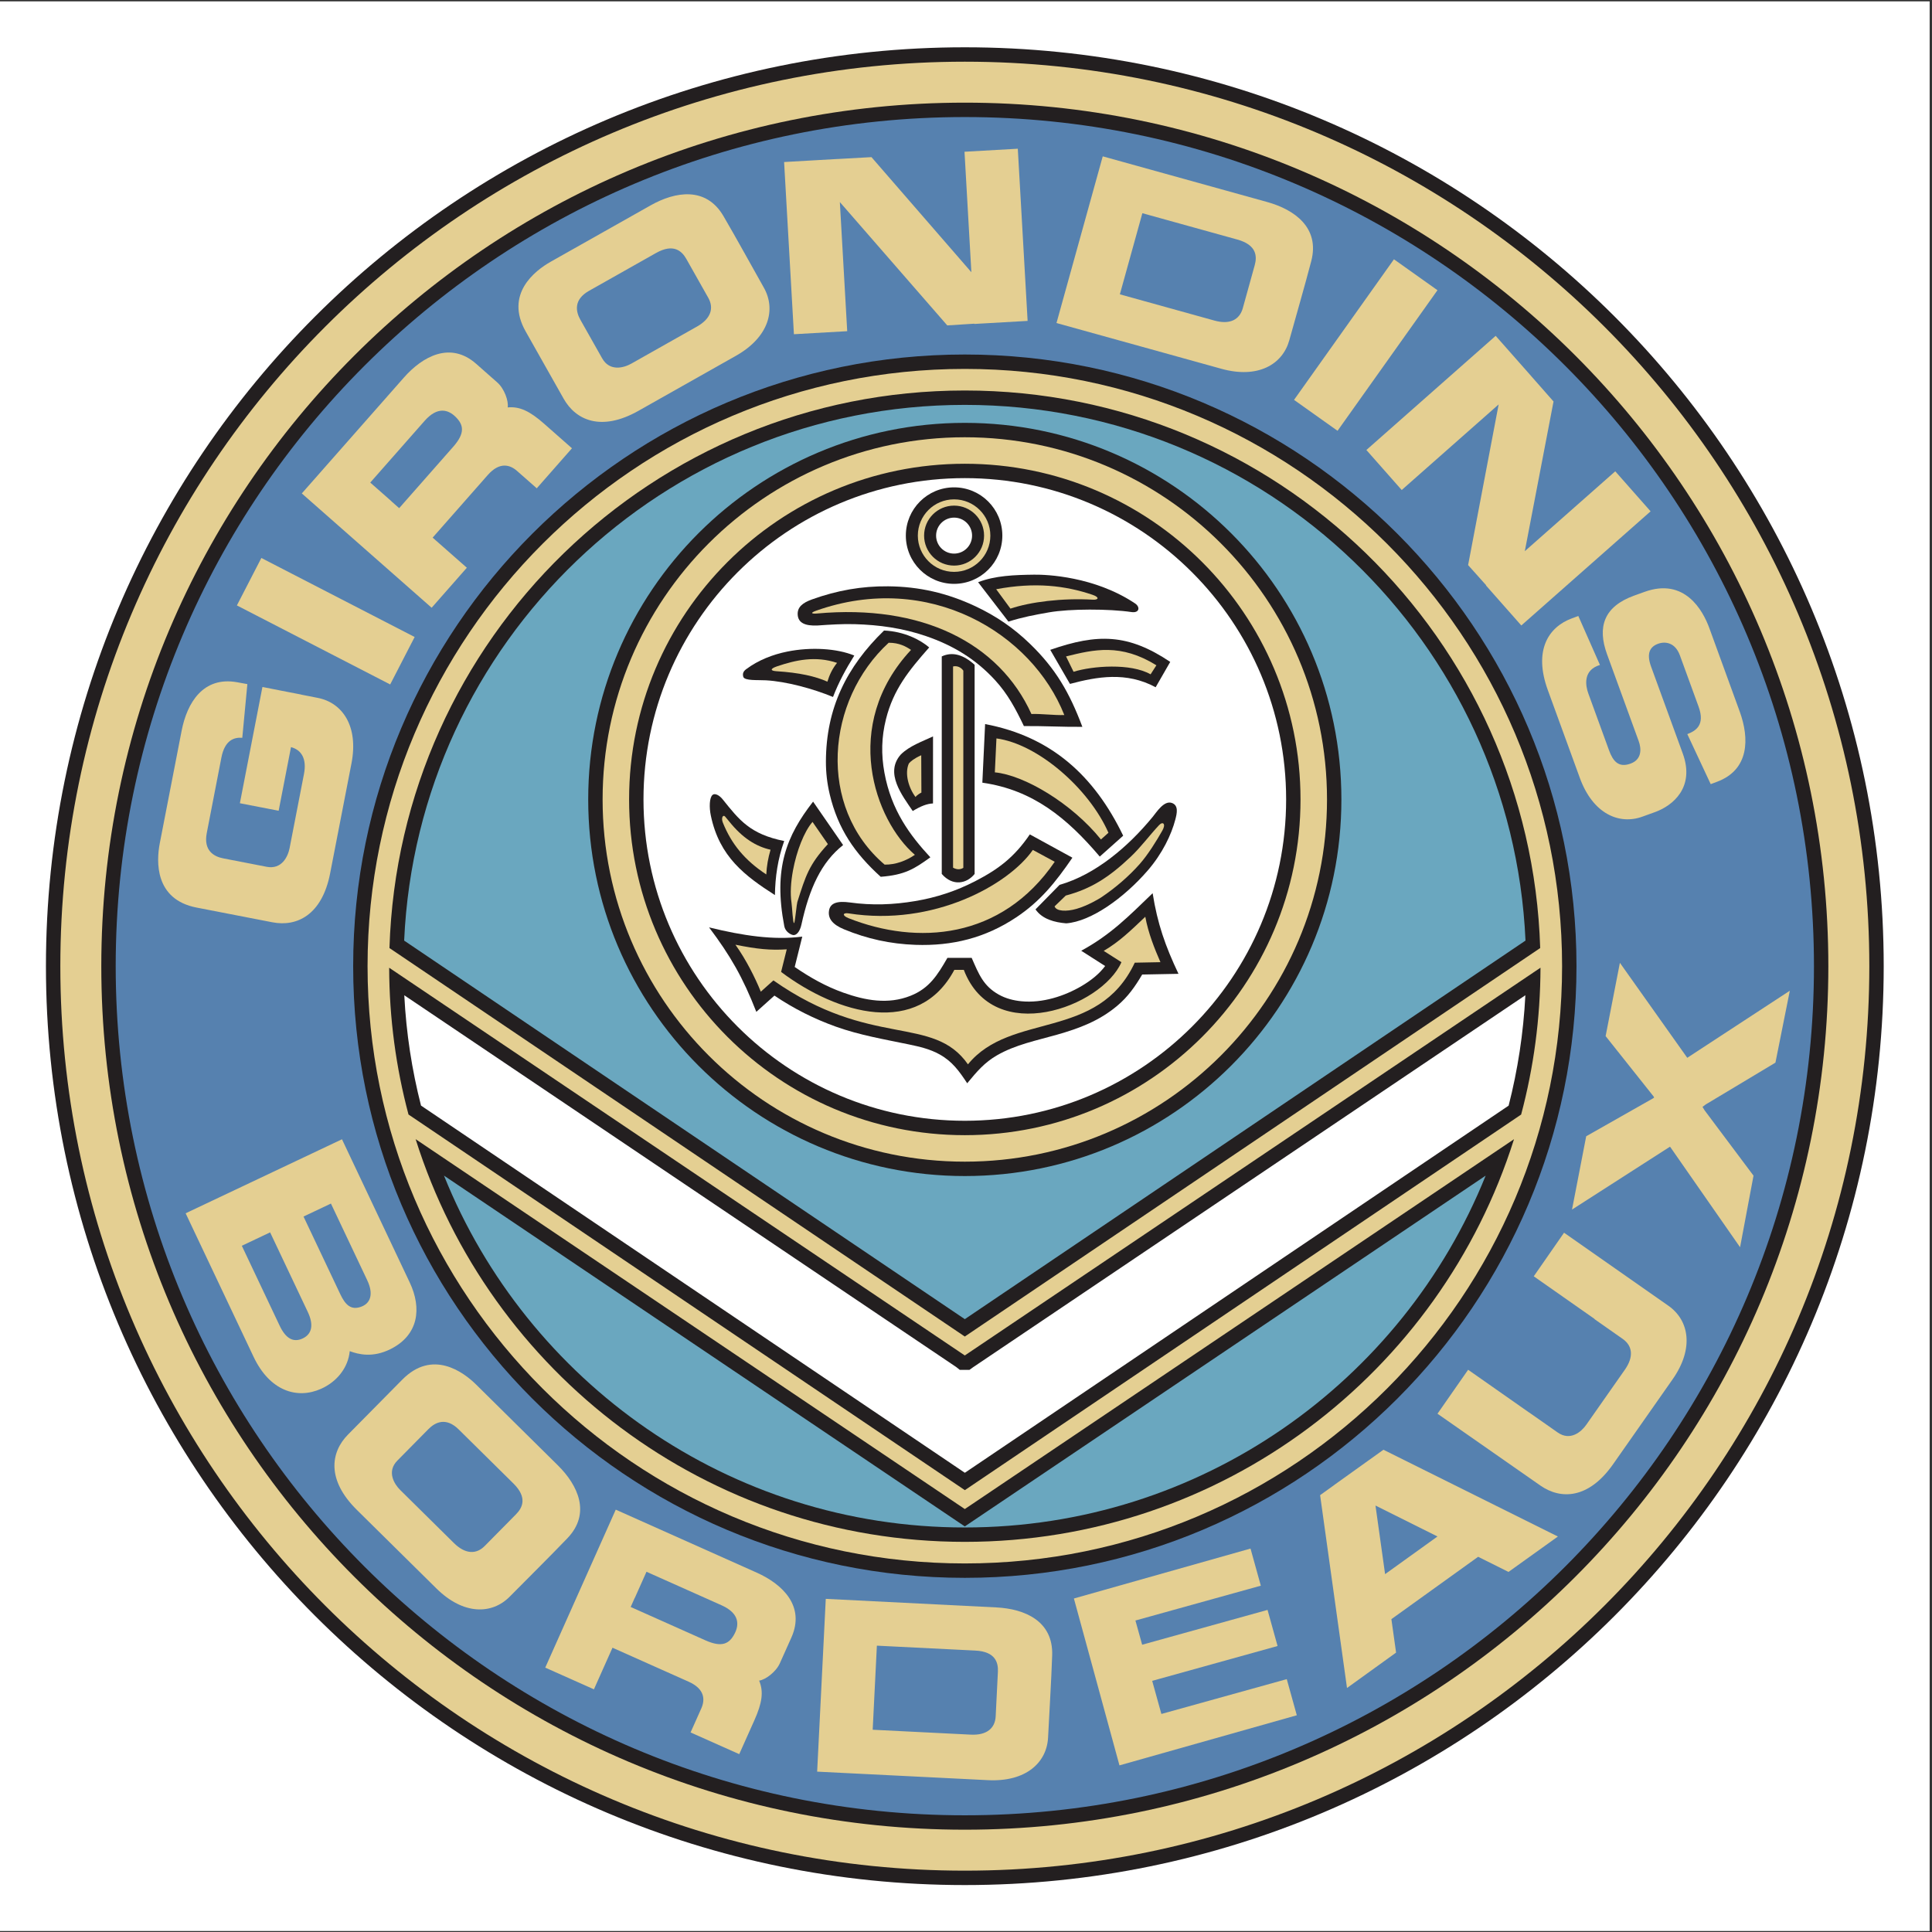 <?xml version="1.0" encoding="UTF-8"?>
<svg xmlns="http://www.w3.org/2000/svg" xmlns:xlink="http://www.w3.org/1999/xlink" width="596pt" height="596pt" viewBox="0 0 596 596" version="1.1">
<rect x="0" y="0" width="596" height="596" fill="#333333" stroke="none"/>
<g id="surface1">
<path style=" stroke:none;fill-rule:evenodd;fill:rgb(100%,100%,100%);fill-opacity:1;" d="M 0 0.418 L 595.277 0.418 L 595.277 595.691 L 0 595.691 L 0 0.418 "/>
<path style=" stroke:none;fill-rule:evenodd;fill:rgb(33.699%,50.6%,68.599%);fill-opacity:1;" d="M 297.637 34.629 C 443.098 34.629 561.062 152.594 561.062 298.055 C 561.062 443.516 443.098 561.48 297.637 561.48 C 152.176 561.48 34.211 443.516 34.211 298.055 C 34.211 152.594 152.176 34.629 297.637 34.629 "/>
<path style=" stroke:none;fill-rule:evenodd;fill:rgb(41.599%,65.5%,74.899%);fill-opacity:1;" d="M 297.637 124.164 C 393.66 124.164 471.527 202.035 471.527 298.055 C 471.527 394.074 393.66 471.945 297.637 471.945 C 201.617 471.945 123.746 394.074 123.746 298.055 C 123.746 202.035 201.617 124.164 297.637 124.164 "/>
<path style=" stroke:none;fill-rule:evenodd;fill:rgb(100%,100%,100%);fill-opacity:1;" d="M 116.828 293.18 L 297.984 415.426 L 475.973 295.078 L 468.371 348.918 L 297.984 460.398 L 125.062 342.586 L 116.828 293.18 "/>
<path style=" stroke:none;fill-rule:evenodd;fill:rgb(13.699%,12.199%,12.5%);fill-opacity:1;" d="M 297.637 14.59 C 454.164 14.59 581.102 141.527 581.102 298.055 C 581.102 454.582 454.164 581.52 297.637 581.52 C 141.113 581.52 14.172 454.582 14.172 298.055 C 14.172 141.527 141.113 14.59 297.637 14.59 Z M 297.637 36.109 C 442.281 36.109 559.586 153.41 559.586 298.055 C 559.586 442.699 442.281 560 297.637 560 C 152.996 560 35.691 442.699 35.691 298.055 C 35.691 153.41 152.996 36.109 297.637 36.109 "/>
<path style=" stroke:none;fill-rule:evenodd;fill:rgb(13.699%,12.199%,12.5%);fill-opacity:1;" d="M 297.637 109.363 C 401.828 109.363 486.328 193.863 486.328 298.055 C 486.328 402.246 401.828 486.746 297.637 486.746 C 193.445 486.746 108.949 402.246 108.949 298.055 C 108.949 193.863 193.445 109.363 297.637 109.363 Z M 124.676 290.164 L 297.633 406.945 L 470.602 290.16 C 466.473 198.211 390.605 124.902 297.637 124.902 C 204.672 124.902 128.801 198.215 124.676 290.164 Z M 470.559 307.023 L 300.199 421.77 L 299.07 422.586 L 296.074 422.586 L 294.992 421.719 L 124.719 307.031 C 125.312 318.719 127.074 330.102 129.879 341.062 L 297.645 454.336 L 465.395 341.078 C 468.203 330.109 469.961 318.719 470.559 307.023 Z M 458.309 362.672 L 297.633 470.883 L 136.965 362.664 C 162.578 426.281 224.867 471.207 297.637 471.207 C 370.406 471.207 432.695 426.285 458.309 362.672 "/>
<path style="fill:none;stroke-width:0.028;stroke-linecap:butt;stroke-linejoin:miter;stroke:rgb(13.699%,12.199%,12.5%);stroke-opacity:1;stroke-miterlimit:2.613;" d="M 2976.367 4866.367 C 4018.281 4866.367 4863.281 4021.367 4863.281 2979.453 C 4863.281 1937.539 4018.281 1092.539 2976.367 1092.539 C 1934.453 1092.539 1089.492 1937.539 1089.492 2979.453 C 1089.492 4021.367 1934.453 4866.367 2976.367 4866.367 Z M 1246.758 3058.359 L 2976.328 1890.547 L 4706.016 3058.398 C 4664.727 3977.891 3906.055 4710.977 2976.367 4710.977 C 2046.719 4710.977 1288.008 3977.852 1246.758 3058.359 Z M 4705.586 2889.766 L 3001.992 1742.305 L 2990.703 1734.141 L 2960.742 1734.141 L 2949.922 1742.812 L 1247.188 2889.688 C 1253.125 2772.812 1270.742 2658.984 1298.789 2549.375 L 2976.445 1416.641 L 4653.945 2549.219 C 4682.031 2658.906 4699.609 2772.812 4705.586 2889.766 Z M 4583.086 2333.281 L 2976.328 1251.172 L 1369.648 2333.359 C 1625.781 1697.188 2248.672 1247.93 2976.367 1247.93 C 3704.062 1247.93 4326.953 1697.148 4583.086 2333.281 Z M 4583.086 2333.281 " transform="matrix(0.1,0,0,-0.1,0,596)"/>
<path style=" stroke:none;fill-rule:evenodd;fill:rgb(89.4%,81.2%,57.3%);fill-opacity:1;" d="M 297.637 19.031 C 451.715 19.031 576.664 143.98 576.664 298.055 C 576.664 452.129 451.715 577.078 297.637 577.078 C 143.562 577.078 18.613 452.129 18.613 298.055 C 18.613 143.98 143.562 19.031 297.637 19.031 Z M 297.637 31.668 C 444.734 31.668 564.023 150.961 564.023 298.055 C 564.023 445.148 444.734 564.441 297.637 564.441 C 150.543 564.441 31.25 445.148 31.25 298.055 C 31.25 150.961 150.543 31.668 297.637 31.668 "/>
<path style=" stroke:none;fill-rule:evenodd;fill:rgb(89.4%,81.2%,57.3%);fill-opacity:1;" d="M 297.637 113.805 C 399.379 113.805 481.887 196.316 481.887 298.055 C 481.887 399.797 399.379 482.305 297.637 482.305 C 195.898 482.305 113.387 399.797 113.387 298.055 C 113.387 196.316 195.898 113.805 297.637 113.805 Z M 120.145 292.465 L 297.633 412.305 L 475.133 292.461 C 472.172 196.984 393.828 120.465 297.637 120.465 C 201.445 120.465 123.102 196.988 120.145 292.465 Z M 475.223 298.527 L 297.66 418.125 L 297.633 418.145 L 297.625 418.141 L 120.055 298.535 C 120.094 314.188 122.172 329.359 126.016 343.812 L 297.645 459.695 L 469.254 343.828 C 473.102 329.367 475.18 314.188 475.223 298.527 Z M 128.219 351.422 L 297.633 465.527 L 467.055 351.43 C 444.391 423.418 377.102 475.645 297.637 475.645 C 218.172 475.645 150.883 423.414 128.219 351.422 "/>
<path style=" stroke:none;fill-rule:evenodd;fill:rgb(100%,100%,100%);fill-opacity:1;" d="M 297.035 142.43 C 354.219 142.43 400.598 188.805 400.598 245.988 C 400.598 303.176 354.219 349.551 297.035 349.551 C 239.848 349.551 193.473 303.176 193.473 245.988 C 193.473 188.805 239.848 142.43 297.035 142.43 "/>
<path style=" stroke:none;fill-rule:evenodd;fill:rgb(13.699%,12.199%,12.5%);fill-opacity:1;" d="M 297.633 130.449 C 361.781 130.449 413.805 182.473 413.805 246.621 C 413.805 310.773 361.781 362.797 297.633 362.797 C 233.48 362.797 181.457 310.773 181.457 246.621 C 181.457 182.473 233.48 130.449 297.633 130.449 Z M 297.633 147.496 C 352.367 147.496 396.758 191.887 396.758 246.621 C 396.758 301.359 352.367 345.746 297.633 345.746 C 242.898 345.746 198.508 301.359 198.508 246.621 C 198.508 191.887 242.898 147.496 297.633 147.496 "/>
<path style=" stroke:none;fill-rule:evenodd;fill:rgb(89.4%,81.2%,57.3%);fill-opacity:1;" d="M 297.633 134.891 C 359.328 134.891 409.367 184.926 409.367 246.621 C 409.367 308.32 359.328 358.359 297.633 358.359 C 235.934 358.359 185.898 308.32 185.898 246.621 C 185.898 184.926 235.934 134.891 297.633 134.891 Z M 297.633 143.062 C 354.816 143.062 401.195 189.438 401.195 246.621 C 401.195 303.809 354.816 350.188 297.633 350.188 C 240.449 350.188 194.07 303.809 194.07 246.621 C 194.07 189.438 240.449 143.062 297.633 143.062 "/>
<path style=" stroke:none;fill-rule:evenodd;fill:rgb(13.699%,12.199%,12.5%);fill-opacity:1;" d="M 280.879 307.191 C 273.977 309.93 266.977 308.652 260.141 306.215 C 254.742 304.289 249.875 301.543 245.156 298.297 L 247.492 288.934 C 238.676 290.074 229.172 288.652 218.734 286.086 C 225.285 294.773 229.121 301.422 233.316 312.145 L 238.906 307.129 C 244.82 311.137 251.215 314.34 257.926 316.734 C 265.293 319.355 272.773 320.613 280.402 322.199 C 283.715 322.887 286.891 323.625 289.859 325.273 C 293.766 327.441 295.895 330.414 298.371 334.176 C 301.379 330.539 303.688 327.781 307.578 325.543 C 313.309 322.25 319.75 320.992 326.062 319.195 C 332.934 317.242 339.113 314.93 344.633 310.289 C 347.953 307.504 350.148 304.367 352.352 300.633 L 363.551 300.414 C 359.477 291.816 357.055 284.934 355.578 275.543 C 348.258 282.578 342.699 288.324 333.547 293.293 L 340.926 298.008 C 339.051 300.523 336.453 302.539 333.641 304.191 C 328.41 307.262 321.625 309.516 315.078 308.875 C 312.75 308.648 310.32 308.066 308.09 306.812 C 303.359 304.156 301.961 300.551 299.754 295.496 L 292.266 295.496 C 289.211 300.805 286.684 304.887 280.879 307.191 "/>
<path style=" stroke:none;fill-rule:evenodd;fill:rgb(89.4%,81.2%,57.3%);fill-opacity:1;" d="M 294.402 299.195 C 283.309 319.992 258.484 312.973 240.961 299.828 L 242.699 292.863 C 237.609 293.184 233.578 292.789 226.871 291.434 C 230.16 296.051 232.93 301.578 234.703 305.926 L 238.59 302.441 C 268.746 323.605 287.801 312.895 298.602 328.336 C 311.895 312.051 338.672 321.207 350.062 296.977 L 357.984 296.82 C 356.188 292.707 354.234 287.875 353.309 282.809 C 348.848 287.035 345.367 290.469 340.484 293.336 L 345.949 296.824 C 339.898 310.652 306.469 323.129 297.328 299.195 L 294.402 299.195 "/>
<path style=" stroke:none;fill-rule:evenodd;fill:rgb(13.699%,12.199%,12.5%);fill-opacity:1;" d="M 294.324 150.344 C 302.547 150.344 309.211 157.012 309.211 165.23 C 309.211 173.449 302.547 180.113 294.324 180.113 C 286.105 180.113 279.441 173.449 279.441 165.23 C 279.441 157.012 286.105 150.344 294.324 150.344 Z M 294.324 159.68 C 297.391 159.68 299.875 162.164 299.875 165.23 C 299.875 168.297 297.391 170.781 294.324 170.781 C 291.262 170.781 288.777 168.297 288.777 165.23 C 288.777 162.164 291.262 159.68 294.324 159.68 "/>
<path style=" stroke:none;fill-rule:evenodd;fill:rgb(89.4%,81.2%,57.3%);fill-opacity:1;" d="M 294.324 154.047 C 300.5 154.047 305.512 159.055 305.512 165.23 C 305.512 171.406 300.5 176.414 294.324 176.414 C 288.148 176.414 283.141 171.406 283.141 165.23 C 283.141 159.055 288.148 154.047 294.324 154.047 Z M 294.324 155.98 C 299.434 155.98 303.574 160.121 303.574 165.23 C 303.574 170.336 299.434 174.48 294.324 174.48 C 289.219 174.48 285.074 170.336 285.074 165.23 C 285.074 160.121 289.219 155.98 294.324 155.98 "/>
<path style=" stroke:none;fill-rule:evenodd;fill:rgb(13.699%,12.199%,12.5%);fill-opacity:1;" d="M 252.27 192.953 C 256.078 192.688 259.84 192.438 263.656 192.547 C 271.273 192.766 278.484 193.77 285.703 196.246 C 294.031 199.102 301.023 203.336 306.988 209.844 C 310.934 214.152 313.34 218.723 315.859 223.984 C 321.883 223.926 327.863 224.285 333.898 224.223 C 329.922 213.633 325.629 206.23 317.695 198.57 C 312.664 193.711 307.25 190.008 300.918 187.035 C 292.219 182.949 283.605 180.965 273.992 180.871 C 265.762 180.793 258.254 182.133 250.512 184.906 C 247.469 185.996 245.957 187.355 246.078 189.609 C 246.215 192.082 248.246 193.152 252.27 192.953 "/>
<path style=" stroke:none;fill-rule:evenodd;fill:rgb(89.4%,81.2%,57.3%);fill-opacity:1;" d="M 252.008 189.262 C 284.391 186.301 308.262 198.352 318.18 220.262 C 321.461 220.156 325.055 220.688 328.332 220.582 C 318.316 195.266 286.539 176.086 251.77 188.391 C 249.734 189.109 250.48 189.398 252.008 189.262 "/>
<path style=" stroke:none;fill-rule:evenodd;fill:rgb(13.699%,12.199%,12.5%);fill-opacity:1;" d="M 262.188 278.402 C 269.031 279.348 275.531 279.113 282.34 277.969 C 288.938 276.859 295.039 274.848 300.973 271.766 C 308.109 268.07 312.973 264.348 317.691 257.402 L 330.824 264.59 C 325.617 272.18 320.957 278.02 313.484 282.996 C 303.973 289.336 293.777 291.871 282.395 291.473 C 274.695 291.199 267.504 289.629 260.395 286.691 C 256.855 285.23 255.348 283.355 255.746 280.895 C 256.125 278.539 258.332 277.871 262.188 278.402 "/>
<path style=" stroke:none;fill-rule:evenodd;fill:rgb(89.4%,81.2%,57.3%);fill-opacity:1;" d="M 261.781 281.766 C 288.09 285.914 311.254 272.832 318.617 262.195 L 325.371 265.848 C 308.844 289.996 282.816 291.562 261.82 283.273 C 259.629 282.41 260.02 281.484 261.781 281.766 "/>
<path style=" stroke:none;fill-rule:evenodd;fill:rgb(13.699%,12.199%,12.5%);fill-opacity:1;" d="M 286.645 199.723 C 280.422 206.785 275.598 212.66 273.305 221.875 C 271.922 227.438 271.805 232.719 272.832 238.352 C 274.957 250.02 280.766 257.746 287.004 264.473 C 281.984 268.086 279.109 269.91 271.688 270.48 C 263.625 263.184 258.5 255.695 255.965 245.059 C 255.164 241.684 254.777 238.375 254.785 234.906 C 254.836 218.461 261.152 205.727 272.719 194.512 C 278.969 194.797 283.867 197.352 286.645 199.723 "/>
<path style=" stroke:none;fill-rule:evenodd;fill:rgb(89.4%,81.2%,57.3%);fill-opacity:1;" d="M 281.039 200.488 C 259.352 223.738 269.855 253.09 282.23 263.703 C 279.598 265.504 276.324 266.777 272.895 266.727 C 251.992 248.934 254.816 216 274.148 198.281 C 277.395 198.273 279.48 199.438 281.039 200.488 "/>
<path style=" stroke:none;fill-rule:evenodd;fill:rgb(13.699%,12.199%,12.5%);fill-opacity:1;" d="M 330.07 210.977 C 338.363 208.77 347.434 207.109 356.504 212.008 L 361.004 204.188 C 347.996 195.477 338.625 195.379 323.992 200.469 L 330.07 210.977 "/>
<path style=" stroke:none;fill-rule:evenodd;fill:rgb(89.4%,81.2%,57.3%);fill-opacity:1;" d="M 331.18 207.234 C 337.02 205.422 348.754 204.512 354.945 208.023 L 356.734 205.234 C 345.723 198.41 337.477 200.363 328.863 202.5 L 331.18 207.234 "/>
<path style=" stroke:none;fill-rule:evenodd;fill:rgb(13.699%,12.199%,12.5%);fill-opacity:1;" d="M 241.922 259.445 C 239.922 265 239.145 270.559 239.055 276.121 C 229.82 270.203 221.945 264.344 219.289 251.621 C 218.746 249.082 218.828 246.051 219.824 245.211 C 220.508 244.637 221.902 245.23 223.043 246.719 C 228.031 252.926 231.379 257.332 241.922 259.445 "/>
<path style=" stroke:none;fill-rule:evenodd;fill:rgb(89.4%,81.2%,57.3%);fill-opacity:1;" d="M 224.91 253.367 C 229.07 258.57 233.266 261.133 237.703 262.133 C 236.949 264.676 236.512 267.215 236.391 269.758 C 229.785 265.41 225.664 260.41 222.992 253.77 C 222.383 252.254 223.07 251.211 223.676 251.887 C 223.957 252.199 224.562 252.934 224.91 253.367 "/>
<path style=" stroke:none;fill-rule:evenodd;fill:rgb(13.699%,12.199%,12.5%);fill-opacity:1;" d="M 355.578 252.012 C 347.977 261.273 337.902 269.805 326.867 272.969 L 319.438 280.535 C 321.539 283.566 325.352 284.551 328.926 284.84 C 336.609 284.262 346.742 276.984 354.035 268.566 C 358.555 263.348 361.371 257.492 362.594 252.754 C 363.047 250.98 363.676 248.434 361.477 247.691 C 359.078 246.883 356.812 250.504 355.578 252.012 "/>
<path style=" stroke:none;fill-rule:evenodd;fill:rgb(89.4%,81.2%,57.3%);fill-opacity:1;" d="M 357.547 254.559 C 354.547 257.754 352.074 261.203 348.855 264.258 C 342.039 270.73 336.523 274.199 328.777 276.27 L 325.324 279.605 C 325.855 281.152 328.984 281.266 332.098 280.371 C 335.621 279.359 339.172 277.191 339.703 276.836 C 343.984 273.98 348.152 270.41 351.547 266.586 C 354.152 263.652 356.793 259.355 358.578 256.211 C 359.738 254.172 358.766 253.262 357.547 254.559 "/>
<path style=" stroke:none;fill-rule:evenodd;fill:rgb(13.699%,12.199%,12.5%);fill-opacity:1;" d="M 236.266 209.867 C 242.621 210.223 250.789 212.457 256.977 215.008 C 258.688 210.512 260.98 206.309 263.539 202.23 C 258.168 200.012 250.137 199.539 242.887 201 C 238.387 201.902 233.906 203.652 230.211 206.418 C 229.395 207.027 228.984 207.695 229.293 208.785 C 229.66 210.062 233.801 209.73 236.266 209.867 "/>
<path style=" stroke:none;fill-rule:evenodd;fill:rgb(89.4%,81.2%,57.3%);fill-opacity:1;" d="M 239.465 207.059 C 246.641 207.512 251.566 208.641 255.242 210.289 C 255.863 208.262 256.75 206.305 258.223 204.488 C 251.547 202.254 245.477 203.609 239.695 205.562 C 237.449 206.324 237.691 206.945 239.465 207.059 "/>
<path style=" stroke:none;fill-rule:evenodd;fill:rgb(13.699%,12.199%,12.5%);fill-opacity:1;" d="M 303.043 241.449 C 318.723 243.684 329.238 252.441 339.266 264.246 L 346.488 257.805 C 337.559 239.301 324.312 227.23 303.895 223.367 L 303.043 241.449 "/>
<path style=" stroke:none;fill-rule:evenodd;fill:rgb(89.4%,81.2%,57.3%);fill-opacity:1;" d="M 306.898 238.262 C 315.973 239.105 330.66 247.836 339.629 258.965 L 341.941 256.898 C 335.938 243.223 320.141 229.5 307.391 227.793 L 306.898 238.262 "/>
<path style=" stroke:none;fill-rule:evenodd;fill:rgb(13.699%,12.199%,12.5%);fill-opacity:1;" d="M 277.906 232.734 C 272.816 238.438 278.344 245.426 281.57 250.191 C 284.012 248.699 285.988 247.918 287.82 247.855 L 287.828 227.172 C 284.488 228.754 280.613 230.07 277.906 232.734 "/>
<path style=" stroke:none;fill-rule:evenodd;fill:rgb(89.4%,81.2%,57.3%);fill-opacity:1;" d="M 282.434 245.867 C 282.938 245.152 284.051 244.605 284.242 244.504 L 284.191 232.984 C 281.988 233.965 280.859 234.914 280.371 235.527 C 278.996 238.605 280.32 243.109 282.434 245.867 "/>
<path style=" stroke:none;fill-rule:evenodd;fill:rgb(13.699%,12.199%,12.5%);fill-opacity:1;" d="M 260.09 260.691 L 250.828 247.293 C 242.602 257.871 238.52 267.891 241.945 285.73 C 242.266 287.395 243.844 288.301 244.652 288.445 C 245.59 288.613 246.727 287.562 247.238 285.211 C 249.684 273.996 253.402 265.957 260.09 260.691 "/>
<path style=" stroke:none;fill-rule:evenodd;fill:rgb(89.4%,81.2%,57.3%);fill-opacity:1;" d="M 245.969 278.258 C 248.547 270.145 249.566 266.734 255.391 260.402 L 250.652 253.547 C 248.062 256.527 245.73 262.559 244.625 268.512 C 243.961 272.086 243.742 275.633 244.172 278.477 C 244.371 279.809 244.59 285.039 244.969 284.746 C 245.137 284.617 245.359 282.812 245.562 281.129 C 245.719 279.82 245.867 278.578 245.969 278.258 "/>
<path style=" stroke:none;fill-rule:evenodd;fill:rgb(13.699%,12.199%,12.5%);fill-opacity:1;" d="M 323.582 188.91 C 318.973 189.719 315.559 190.355 311.09 191.758 L 301.734 179.605 C 307.039 177.559 312.941 177.359 319.039 177.277 C 322.852 177.227 337.637 177.797 350.16 186.156 C 351.805 187.254 351.504 189.172 349.047 188.812 C 342.113 187.789 330.059 187.777 323.582 188.91 "/>
<path style=" stroke:none;fill-rule:evenodd;fill:rgb(89.4%,81.2%,57.3%);fill-opacity:1;" d="M 337.121 184.996 C 327.609 184.445 317.883 185.688 311.711 187.754 L 307.312 181.766 C 319.258 179.535 328.582 180.629 337.031 183.488 C 339.262 184.246 338.895 185.102 337.121 184.996 "/>
<path style=" stroke:none;fill-rule:evenodd;fill:rgb(13.699%,12.199%,12.5%);fill-opacity:1;" d="M 290.523 202.496 C 293.902 200.926 297.281 202.031 300.66 205.086 L 300.66 269.602 C 298.23 272.629 293.902 273.492 290.523 269.602 L 290.523 202.496 "/>
<path style=" stroke:none;fill-rule:evenodd;fill:rgb(89.4%,81.2%,57.3%);fill-opacity:1;" d="M 294.008 205.59 C 295.242 205.316 296.418 205.82 297.176 206.883 L 297.176 267.719 C 296.098 268.371 295.078 268.238 294.008 267.676 L 294.008 205.59 "/>
<path style=" stroke:none;fill-rule:evenodd;fill:rgb(89.4%,81.2%,57.3%);fill-opacity:1;" d="M 422.352 450.391 L 422.355 450.395 L 426.773 447.23 L 480.594 474 L 465.355 484.922 L 455.992 480.25 L 429.23 499.488 L 430.676 509.809 L 415.535 520.727 L 407.238 461.238 L 411.609 458.102 L 411.598 458.094 L 418.133 453.414 Z M 443.449 473.988 L 424.32 464.441 L 427.285 485.605 Z M 443.449 473.988 "/>
<path style=" stroke:none;fill-rule:evenodd;fill:rgb(89.4%,81.2%,57.3%);fill-opacity:1;" d="M 499.719 297.016 L 520.5 326.32 L 552.141 305.625 L 547.703 327.812 L 526.219 340.695 L 525.203 341.457 L 525.859 342.539 L 540.941 362.676 L 536.793 384.758 L 515.184 353.73 L 484.949 373.141 L 489.324 350.523 L 509.988 338.805 L 510.285 338.562 L 510.102 338.227 L 495.316 319.629 L 499.719 297.016 "/>
<path style=" stroke:none;fill-rule:evenodd;fill:rgb(89.4%,81.2%,57.3%);fill-opacity:1;" d="M 331.285 493.117 L 385.77 477.715 L 388.949 489.164 L 350.266 499.91 L 352.34 507.379 L 391.023 496.637 L 394.117 507.777 L 355.438 518.523 L 358.273 528.738 L 396.953 517.996 L 400.051 529.141 L 345.34 544.598 L 331.285 493.117 "/>
<path style=" stroke:none;fill-rule:evenodd;fill:rgb(89.4%,81.2%,57.3%);fill-opacity:1;" d="M 430.016 79.988 L 443.441 89.527 L 412.617 132.898 L 399.195 123.359 L 430.016 79.988 "/>
<path style=" stroke:none;fill-rule:evenodd;fill:rgb(89.4%,81.2%,57.3%);fill-opacity:1;" d="M 73.078 186.766 L 80.625 172.129 L 127.914 196.508 L 120.367 211.145 L 73.078 186.766 "/>
<path style=" stroke:none;fill-rule:evenodd;fill:rgb(89.4%,81.2%,57.3%);fill-opacity:1;" d="M 252.082 546.531 L 304.805 549.16 C 316.488 549.742 322.934 543.734 323.32 535.988 C 323.742 527.555 324.285 519.117 324.582 510.684 C 324.957 500.09 316.152 496.312 307.367 495.871 L 254.742 493.23 Z M 307.84 515.746 L 307.156 529.473 C 306.973 533.168 304.371 535.359 299.48 535.117 L 269.215 533.605 L 270.508 507.668 L 300.898 509.184 C 307.16 509.496 307.98 512.988 307.84 515.746 "/>
<path style=" stroke:none;fill-rule:evenodd;fill:rgb(89.4%,81.2%,57.3%);fill-opacity:1;" d="M 57.266 374.285 L 78.223 418.555 C 83.23 429.129 91.641 431.719 99.012 428.449 C 103.988 426.238 107.414 421.859 107.891 416.816 C 110.629 417.824 115.012 418.93 120.52 416.16 C 129.141 411.824 130.16 403.586 126.402 395.641 L 105.496 351.453 Z M 93.633 375.289 L 104.973 399.242 C 106.527 402.527 108.316 404.379 111.645 403.02 C 114.199 401.973 115.344 399.285 113.273 394.914 L 102.09 371.285 Z M 94.934 404.688 L 83.328 380.172 L 74.598 384.305 L 86.27 408.961 C 88.16 412.953 90.516 414.242 93.383 412.895 C 96.25 411.539 96.836 408.699 94.934 404.688 "/>
<path style=" stroke:none;fill-rule:evenodd;fill:rgb(89.4%,81.2%,57.3%);fill-opacity:1;" d="M 325.914 99.652 L 376.781 113.766 C 388.055 116.895 395.66 112.445 397.734 104.969 C 399.988 96.832 402.367 88.723 404.504 80.559 C 407.191 70.305 399.43 64.688 390.953 62.332 L 340.184 48.23 Z M 387.062 81.828 L 383.387 95.074 C 382.398 98.637 379.379 100.207 374.66 98.898 L 345.465 90.797 L 352.406 65.77 L 381.727 73.906 C 387.766 75.582 387.801 79.168 387.062 81.828 "/>
<path style=" stroke:none;fill-rule:evenodd;fill:rgb(89.4%,81.2%,57.3%);fill-opacity:1;" d="M 168.203 514.441 L 183.219 521.137 L 188.949 508.301 L 212.445 518.789 C 217.57 521.078 217.477 524.48 216.344 527.023 L 213.035 534.438 L 228.047 541.133 L 232.719 530.68 C 235.121 525.309 235.613 521.871 234.188 518.453 C 236.184 518.172 239.402 515.73 240.57 513.117 L 244.129 505.172 C 248.453 495.504 241.453 488.719 233.434 485.137 L 189.953 465.711 Z M 194.559 495.734 L 195.84 492.859 L 195.863 492.871 L 199.434 484.871 L 222.586 495.207 C 228.312 497.762 227.922 501.367 226.688 503.836 C 225.055 507.105 222.754 508.32 217.617 506.027 L 194.559 495.734 "/>
<path style=" stroke:none;fill-rule:evenodd;fill:rgb(89.4%,81.2%,57.3%);fill-opacity:1;" d="M 133.156 187.484 L 144.016 175.141 L 133.465 165.852 L 150.469 146.539 C 154.18 142.324 157.402 143.426 159.492 145.27 L 165.586 150.633 L 176.445 138.289 L 167.855 130.719 C 163.441 126.828 160.309 125.336 156.617 125.68 C 156.945 123.691 155.57 119.895 153.426 118 L 146.898 112.238 C 138.953 105.23 130.395 109.895 124.586 116.488 L 93.105 152.219 Z M 123.141 156.758 L 120.773 154.676 L 120.793 154.656 L 114.219 148.867 L 130.977 129.84 C 135.117 125.133 138.441 126.578 140.434 128.492 C 143.07 131.023 143.543 133.582 139.828 137.805 L 123.141 156.758 "/>
<path style=" stroke:none;fill-rule:evenodd;fill:rgb(89.4%,81.2%,57.3%);fill-opacity:1;" d="M 110.082 465.777 L 134.645 490.039 C 142.969 498.262 151.777 498.078 157.23 492.559 C 163.164 486.551 169.188 480.621 175.031 474.535 C 182.371 466.887 178.328 458.195 172.07 452.016 L 146.902 427.145 C 142.844 423.137 133.363 416.223 124.098 425.602 L 107.359 442.547 C 101.949 448.023 100.734 456.543 110.082 465.777 Z M 159.176 467.152 L 149.52 476.93 C 146.922 479.562 143.52 479.461 140.035 476.02 L 123.473 459.66 C 121.594 457.805 119.234 453.957 122.594 450.562 L 132.188 440.844 C 134.238 438.77 137.57 437.078 141.496 440.961 L 158.375 457.629 C 162.836 462.035 161.117 465.188 159.176 467.152 "/>
<path style=" stroke:none;fill-rule:evenodd;fill:rgb(89.4%,81.2%,57.3%);fill-opacity:1;" d="M 497.617 451.695 L 515.98 425.504 C 522.695 415.922 521.043 407.266 514.691 402.816 L 482.492 380.277 L 473.148 393.727 L 491.898 406.871 L 491.863 406.922 L 500.57 413.027 C 503.602 415.152 504.066 418.523 501.258 422.531 L 489.352 439.516 C 487.84 441.676 484.438 444.645 480.527 441.902 L 471.688 435.707 L 471.68 435.719 L 452.902 422.555 L 443.449 436.117 L 475.172 458.262 C 481.473 462.676 490.074 462.453 497.617 451.695 "/>
<path style=" stroke:none;fill-rule:evenodd;fill:rgb(89.4%,81.2%,57.3%);fill-opacity:1;" d="M 196.957 126.734 L 227.023 109.762 C 237.211 104.008 239.449 95.488 235.637 88.734 C 231.484 81.379 227.438 73.961 223.184 66.672 C 217.84 57.516 208.375 59.023 200.715 63.348 L 169.898 80.734 C 164.93 83.539 155.68 90.762 162.16 102.242 L 173.871 122.984 C 177.652 129.688 185.512 133.191 196.957 126.734 Z M 211.734 79.895 L 218.492 91.863 C 220.312 95.086 219.281 98.328 215.016 100.738 L 194.746 112.18 C 192.445 113.477 188.102 114.691 185.754 110.531 L 179.039 98.641 C 177.605 96.098 176.895 92.434 181.703 89.719 L 202.359 78.059 C 207.82 74.977 210.379 77.492 211.734 79.895 "/>
<path style=" stroke:none;fill-rule:evenodd;fill:rgb(89.4%,81.2%,57.3%);fill-opacity:1;" d="M 477.488 212.895 L 487.359 239.977 C 491.367 250.973 499.41 254.574 506.695 251.914 C 507.949 251.461 509.211 251 510.469 250.551 C 516.145 248.531 522.898 242.832 519.121 232.465 L 518.281 230.164 L 509.344 205.656 C 507.859 201.578 508.957 199.539 511.465 198.609 C 513.66 197.789 516.766 198.16 518.23 202.176 L 523.992 217.984 C 526.09 223.734 523.062 225.488 520.516 226.469 L 527.734 241.898 L 529.738 241.148 C 539.66 237.426 539.699 227.785 536.691 219.527 L 527.297 193.727 C 525.344 188.371 519.742 178.105 507.344 182.578 L 504.109 183.742 C 494.777 187.109 492.684 193.414 495.762 201.852 L 505.52 228.625 C 506.355 230.922 506.551 234.23 503.074 235.539 C 499.348 236.938 497.609 234.867 496.371 231.473 L 489.973 213.91 C 489.09 211.488 488.289 206.719 493.566 205.133 L 486.898 190.027 L 484.965 190.734 C 477.734 193.371 472.988 200.551 477.488 212.895 "/>
<path style=" stroke:none;fill-rule:evenodd;fill:rgb(89.4%,81.2%,57.3%);fill-opacity:1;" d="M 101.852 269.371 L 108.43 235.477 C 110.656 223.992 105.621 216.762 98.008 215.285 L 92.91 214.285 L 92.918 214.262 L 86.539 213.023 C 84.719 212.664 82.895 212.297 81.07 211.945 L 81.066 211.961 L 80.953 211.941 L 74 247.789 L 85.961 250.109 L 89.77 230.48 C 93.07 231.344 94.664 234.18 93.773 238.766 L 89.34 261.617 C 88.836 264.211 86.941 268.305 82.254 267.395 L 68.848 264.793 C 65.98 264.238 62.73 262.402 63.785 256.98 L 68.301 233.695 C 69.348 228.301 72.223 227.395 74.742 227.602 L 76.309 211.043 L 73.137 210.461 C 62.699 208.59 57.711 216.773 56.035 225.41 L 49.289 260.145 C 48.203 265.742 47.703 277.469 60.645 279.977 L 84.031 284.516 C 91.586 285.98 99.352 282.27 101.852 269.371 "/>
<path style=" stroke:none;fill-rule:evenodd;fill:rgb(89.4%,81.2%,57.3%);fill-opacity:1;" d="M 241.887 49.984 L 251.824 49.418 L 252.887 49.355 L 258.328 49.047 L 258.328 49.055 L 268.836 48.473 L 299.656 83.977 L 297.539 46.812 L 313.98 45.879 L 317.008 98.996 L 300.566 99.934 L 300.562 99.852 L 292.219 100.383 L 259.086 62.34 L 261.355 102.168 L 244.914 103.105 L 241.887 49.984 "/>
<path style=" stroke:none;fill-rule:evenodd;fill:rgb(89.4%,81.2%,57.3%);fill-opacity:1;" d="M 461.398 103.605 L 467.988 111.07 L 467.988 111.066 L 468.691 111.867 L 472.297 115.953 L 472.293 115.957 L 479.246 123.855 L 470.387 170.031 L 498.289 145.395 L 509.191 157.738 L 469.305 192.953 L 458.406 180.605 L 458.469 180.551 L 452.895 174.324 L 462.316 124.762 L 432.41 151.164 L 421.512 138.82 L 461.398 103.605 "/>
</g>
</svg>
